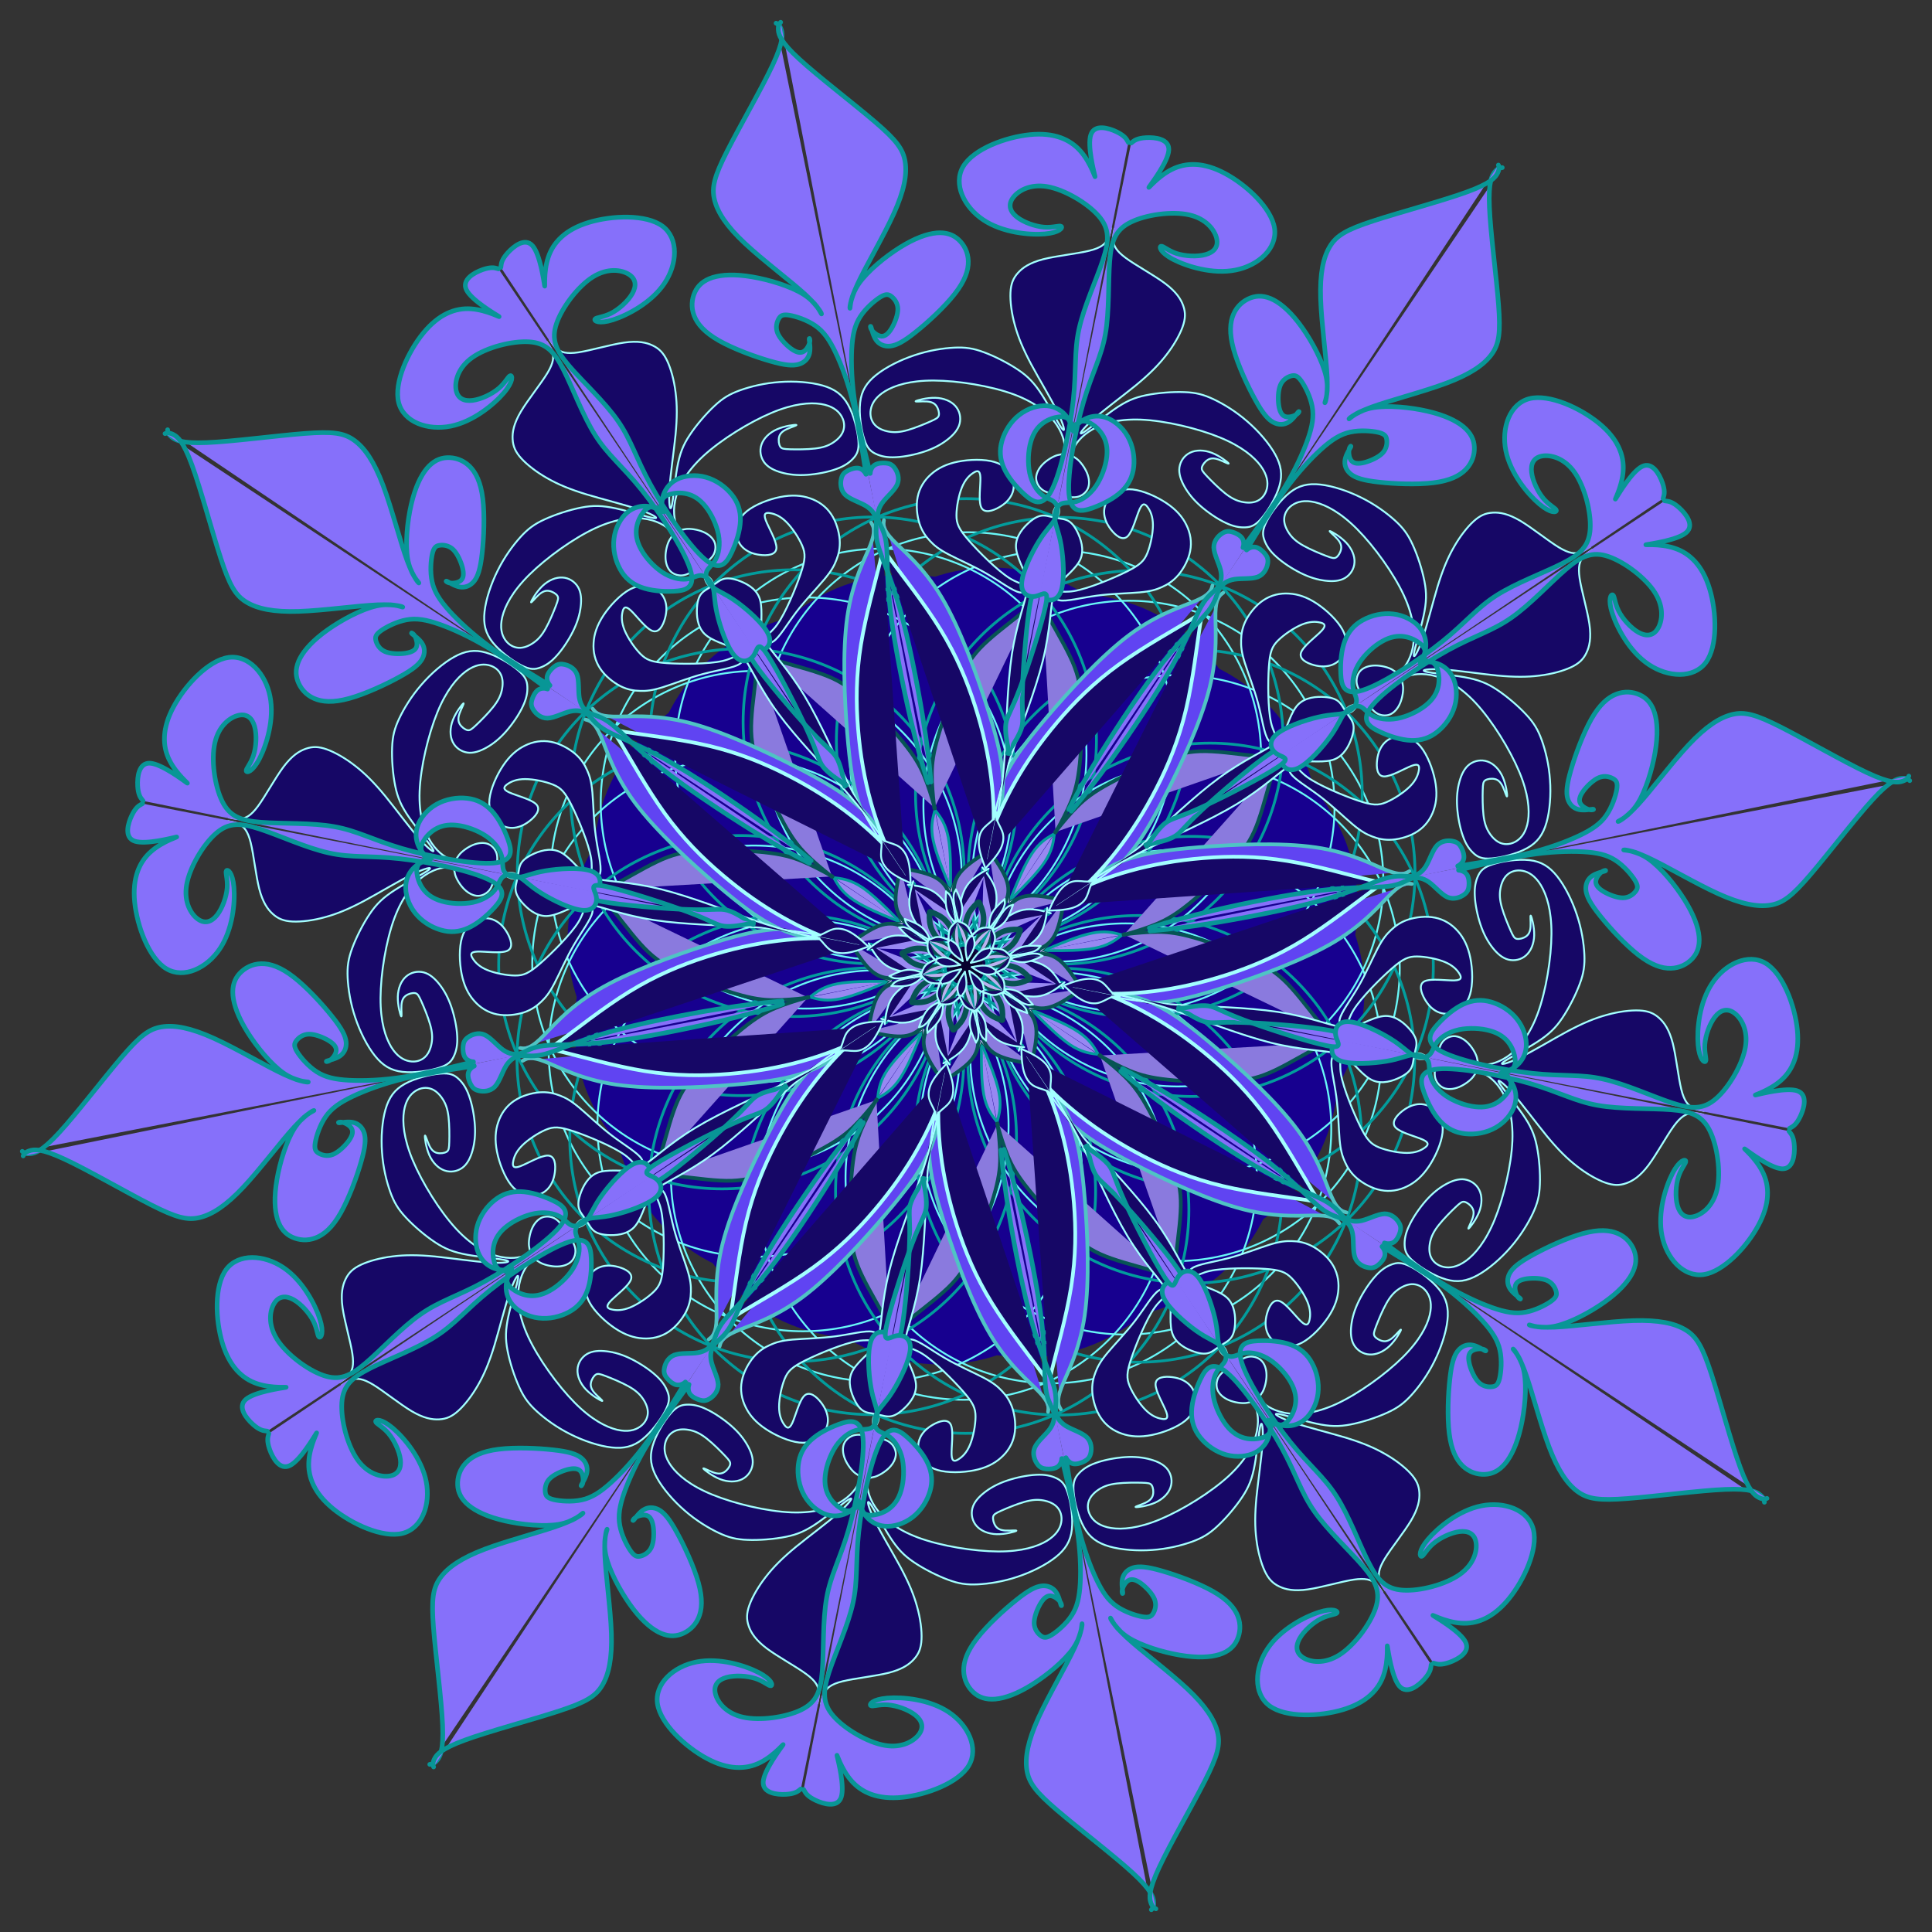 <?xml version="1.0" encoding="utf-8"?>
<!-- Generator: https://www.toybytoy.com/console/Draw-mandala -->
<svg width="527" class="boundless" height="527" viewBox="-775 -775 2077 2077" xmlns="http://www.w3.org/2000/svg" xmlns:xlink="http://www.w3.org/1999/xlink"><rect x="-775" y="-775" width="2077" height="2077" fill="#333333" stroke="none"/><style>symbol{overflow: visible;}</style><defs><symbol id="fig1"><circle cx="-64.5" cy="-227.3" r="193.6" fill="#17008f" stroke="none" stroke-width="0"></circle></symbol><symbol id="fig2"><circle cx="-2.5" cy="-42.3" r="15" fill="#130369" stroke="none" stroke-width="0"></circle></symbol><symbol id="fig3"><circle cx="12.5" cy="-22.3" r="8.1" fill="#0e034a" stroke="none" stroke-width="0"></circle></symbol><symbol id="fig4"><circle cx="-4.5" cy="-5.3" r="11" fill="#08012e" stroke="none" stroke-width="0"></circle></symbol><symbol id="fig5"><circle cx="2.5" cy="-245.3" r="221" fill="none" stroke="#68f7f7" stroke-width="2"></circle></symbol><symbol id="fig6"><circle cx="0.5" cy="-262.3" r="240.1" fill="none" stroke="#029c9c" stroke-width="3"></circle></symbol><symbol id="fig7"><path d="M-16.5,-83.3L-20.5,-92.8C-24.5,-102.3,-32.5,-121.3,-35.3,-135.3C-38.2,-149.3,-35.8,-158.3,-34.7,-162.8L-33.5,-167.3" fill="#9888f2" stroke="#029c9c" stroke-width="3" stroke-linecap="round"></path></symbol><symbol id="fig8"><path d="M-6.5,-30.3L-8.7,-37.7C-10.8,-45,-15.2,-59.7,-24,-69C-32.8,-78.3,-46.2,-82.3,-52.8,-84.3L-59.5,-86.3" fill="#9888f2" stroke="#029c9c" stroke-width="6" stroke-linecap="round"></path></symbol><symbol id="fig9"><path d="M-9.5,-27.3L-11.3,-31.3C-13.2,-35.3,-16.8,-43.3,-21.7,-48.5C-26.5,-53.7,-32.5,-56,-35.5,-57.2L-38.5,-58.3" fill="#9888f2" stroke="#075454" stroke-width="6" stroke-linecap="round"></path></symbol><symbol id="fig10"><path d="M-6.5,-6.3L-7.8,-10.7C-9.2,-15,-11.8,-23.7,-12.3,-30.5C-12.8,-37.3,-11.2,-42.3,-10.3,-44.8L-9.5,-47.3" fill="#bbb1f0" stroke="#075454" stroke-width="1" stroke-linecap="round"></path></symbol><symbol id="fig11"><path d="M-13.5,-79.3L-16.8,-83C-20.2,-86.7,-26.8,-94,-36,-97.7C-45.2,-101.3,-56.8,-101.3,-62.7,-101.3L-68.5,-101.3" fill="#bbb1f0" stroke="#075454" stroke-width="1" stroke-linecap="round"></path></symbol><symbol id="fig12"><path d="M-16.5,-65.3L-16.7,-68C-16.8,-70.7,-17.2,-76,-19.7,-81.5C-22.2,-87,-26.8,-92.7,-35.7,-96.7C-44.5,-100.7,-57.5,-103,-64,-104.2L-70.5,-105.3" fill="#8a7ade" stroke="#075454" stroke-width="4" stroke-linecap="round"></path></symbol><symbol id="fig13"><path d="M-143.5,-96.3L-149,-99.3C-154.5,-102.3,-165.5,-108.3,-176.5,-112.8C-187.5,-117.3,-198.5,-120.3,-217.5,-122.3C-236.5,-124.3,-263.5,-125.3,-283.5,-124.2C-303.5,-123,-316.5,-119.7,-332.8,-111.8C-349.2,-104,-368.8,-91.7,-381.5,-85.8C-394.2,-80,-399.8,-80.7,-402.7,-81L-405.5,-81.3" fill="#8a7ade" stroke="#075454" stroke-width="4" stroke-linecap="round"></path></symbol><symbol id="fig14"><path d="M102.5,-70.3L110.8,-74.5C119.2,-78.7,135.8,-87,148.5,-95.5C161.2,-104,169.8,-112.7,179,-124.5C188.2,-136.3,197.8,-151.3,213.8,-182.5C229.8,-213.7,252.2,-261,261.7,-298.5C271.2,-336,267.8,-363.7,268.2,-379.2C268.5,-394.7,272.5,-398,274.5,-399.7L276.5,-401.3" fill="#6044f2" stroke="#4fc4c4" stroke-width="4" stroke-linecap="round"></path></symbol><symbol id="fig15"><path d="M99.5,-65.3L101.2,-67.5C102.8,-69.7,106.2,-74,118.5,-80.5C130.8,-87,152.2,-95.7,176.2,-102.3C200.2,-109,226.8,-113.7,254.8,-116C282.8,-118.3,312.2,-118.3,345.2,-113C378.2,-107.7,414.8,-97,434.5,-92.3C454.2,-87.7,456.8,-89,458.2,-89.7L459.5,-90.3" fill="#160766" stroke="#a3ffff" stroke-width="4" stroke-linecap="round"></path></symbol><symbol id="fig16"><path d="M-59.5,-89.3L-59.7,-93.5C-59.8,-97.7,-60.2,-106,-62,-112.8C-63.8,-119.7,-67.2,-125,-71.8,-128.2C-76.5,-131.3,-82.5,-132.3,-86.3,-134C-90.2,-135.7,-91.8,-138,-92.7,-139.2L-93.5,-140.3" fill="#160766" stroke="#a3ffff" stroke-width="2" stroke-linecap="round"></path></symbol><symbol id="fig17"><path d="M-90.5,-132.3L-95.8,-140.8C-101.2,-149.3,-111.8,-166.3,-125.7,-194.5C-139.5,-222.7,-156.5,-262,-173.8,-290.7C-191.2,-319.3,-208.8,-337.3,-214,-346.2C-219.2,-355,-211.8,-354.7,-202.8,-367.3C-193.8,-380,-183.2,-405.7,-177.8,-421.5C-172.5,-437.3,-172.5,-443.3,-176,-451.7C-179.5,-460,-186.5,-470.7,-193,-477.2C-199.5,-483.7,-205.5,-486,-210.2,-486.8C-214.8,-487.7,-218.2,-487,-215.3,-479.3C-212.5,-471.7,-203.5,-457,-203.8,-449.3C-204.2,-441.7,-213.8,-441,-221.7,-442C-229.5,-443,-235.5,-445.7,-239.8,-449.8C-244.2,-454,-246.8,-459.7,-246.8,-466.7C-246.8,-473.7,-244.2,-482,-235.5,-489C-226.8,-496,-212.2,-501.7,-199.7,-504.2C-187.2,-506.7,-176.8,-506,-167.7,-502.8C-158.5,-499.7,-150.5,-494,-145,-485.8C-139.5,-477.7,-136.5,-467,-135.8,-458.3C-135.2,-449.7,-136.8,-443,-139.2,-436.8C-141.5,-430.7,-144.5,-425,-152.2,-415.8C-159.8,-406.7,-172.2,-394,-182.3,-380.7C-192.5,-367.3,-200.5,-353.3,-207,-349C-213.5,-344.7,-218.5,-350,-219.7,-360.3C-220.8,-370.7,-218.2,-386,-222.3,-396.3C-226.5,-406.7,-237.5,-412,-245.5,-414.7C-253.5,-417.3,-258.5,-417.3,-262.8,-415.3C-267.2,-413.3,-270.8,-409.3,-273.8,-408.8C-276.8,-408.3,-279.2,-411.3,-280.5,-416C-281.8,-420.7,-282.2,-427,-280.3,-431.2C-278.5,-435.3,-274.5,-437.3,-272,-441.2C-269.5,-445,-268.5,-450.7,-270.3,-455.5C-272.2,-460.3,-276.8,-464.3,-282.8,-466.8C-288.8,-469.3,-296.2,-470.3,-300.8,-469.8C-305.5,-469.3,-307.5,-467.3,-310,-471.5C-312.5,-475.7,-315.5,-486,-312.8,-499.7C-310.2,-513.3,-301.8,-530.3,-282.5,-548.2C-263.2,-566,-232.8,-584.7,-209,-594.7C-185.2,-604.7,-167.8,-606,-156,-604.2C-144.2,-602.3,-137.8,-597.3,-134.3,-591.8C-130.8,-586.3,-130.2,-580.3,-132,-575.2C-133.8,-570,-138.2,-565.7,-143.2,-562.5C-148.2,-559.3,-153.8,-557.3,-162.3,-556.3C-170.8,-555.3,-182.2,-555.3,-189,-555.5C-195.8,-555.7,-198.2,-556,-199.7,-558.3C-201.2,-560.7,-201.8,-565,-201,-568.5C-200.2,-572,-197.8,-574.7,-193,-577C-188.2,-579.3,-180.8,-581.3,-182.5,-581.7C-184.2,-582,-194.8,-580.7,-203.2,-577C-211.5,-573.3,-217.5,-567.3,-219.8,-560.7C-222.2,-554,-220.8,-546.7,-216.8,-541.3C-212.8,-536,-206.2,-532.7,-198.3,-530.5C-190.5,-528.3,-181.5,-527.3,-171,-528C-160.5,-528.7,-148.5,-531,-139.7,-534.2C-130.8,-537.3,-125.2,-541.3,-121.2,-545.7C-117.2,-550,-114.8,-554.7,-115.7,-565.2C-116.5,-575.7,-120.5,-592,-126.7,-603.2C-132.8,-614.3,-141.2,-620.3,-154,-624C-166.8,-627.7,-184.2,-629,-200.3,-627.8C-216.5,-626.7,-231.5,-623,-242.7,-619C-253.8,-615,-261.2,-610.7,-270.2,-602.3C-279.2,-594,-289.8,-581.7,-297,-570.8C-304.2,-560,-307.8,-550.7,-310.5,-535.7C-313.2,-520.7,-314.8,-500,-316.5,-494C-318.2,-488,-319.8,-496.7,-318.8,-512.7C-317.8,-528.7,-314.2,-552,-312.3,-570.7C-310.5,-589.3,-310.5,-603.3,-312.2,-616.5C-313.8,-629.7,-317.2,-642,-321.2,-650.5C-325.2,-659,-329.8,-663.7,-336.7,-667C-343.5,-670.3,-352.5,-672.3,-367.5,-670.2C-382.5,-668,-403.5,-661.7,-416.7,-659.7C-429.8,-657.7,-435.2,-660,-439,-663C-442.8,-666,-445.2,-669.7,-446.3,-671.5L-447.5,-673.3" fill="#160766" stroke="#a3ffff" stroke-width="2" stroke-linecap="round"></path></symbol><symbol id="fig18"><path d="M-14.5,-55.3L-17.3,-60C-20.2,-64.7,-25.8,-74,-33.8,-79.3C-41.8,-84.7,-52.2,-86,-57.3,-86.7L-62.5,-87.3" fill="#160766" stroke="#a3ffff" stroke-width="2" stroke-linecap="round"></path></symbol><symbol id="fig19"><path d="M-21.5,-80.3L-21.7,-76.7C-21.8,-73,-22.2,-65.7,-20.3,-59.8C-18.5,-54,-14.5,-49.7,-12.5,-47.5L-10.5,-45.3" fill="#160766" stroke="#a3ffff" stroke-width="2" stroke-linecap="round"></path></symbol><symbol id="fig20"><path d="M-10.5,-45.3L-11.2,-50.2C-11.8,-55,-13.2,-64.7,-14.8,-70.3C-16.5,-76,-18.5,-77.7,-19.5,-78.5L-20.5,-79.3" fill="#160766" stroke="#a3ffff" stroke-width="2" stroke-linecap="round"></path></symbol><symbol id="fig21"><path d="M-3.5,-5.3L-4.2,-8.5C-4.8,-11.7,-6.2,-18,-9.2,-22C-12.2,-26,-16.8,-27.7,-19.2,-28.5L-21.5,-29.3" fill="#160766" stroke="#a3ffff" stroke-width="2" stroke-linecap="round"></path></symbol><symbol id="fig22"><path d="M-17.5,-27.3L-19.7,-28.3C-21.8,-29.3,-26.2,-31.3,-30.3,-31.2C-34.5,-31,-38.5,-28.7,-40.5,-27.5L-42.5,-26.3" fill="#160766" stroke="#a3ffff" stroke-width="2" stroke-linecap="round"></path></symbol><symbol id="fig23"><path d="M110.5,-168.3L115,-176.8C119.5,-185.3,128.5,-202.3,146.3,-231C164.2,-259.7,190.8,-300,212.7,-327.7C234.5,-355.3,251.5,-370.3,260.2,-381.3C268.8,-392.3,269.2,-399.3,272,-404.8C274.8,-410.3,280.2,-414.3,288.2,-415.7C296.2,-417,306.8,-415.7,313.7,-418.3C320.5,-421,323.5,-427.7,324.3,-432.5C325.2,-437.3,323.8,-440.3,321.3,-443.3C318.8,-446.3,315.2,-449.3,311.7,-450.2C308.2,-451,304.8,-449.7,302.8,-448.2C300.8,-446.7,300.2,-445,307,-456.2C313.8,-467.3,328.2,-491.3,342.3,-510.8C356.5,-530.3,370.5,-545.3,382,-555.7C393.5,-566,402.5,-571.7,413.2,-574C423.8,-576.3,436.2,-575.3,443.2,-573.7C450.2,-572,451.8,-569.7,452.3,-565.7C452.8,-561.7,452.2,-556,447.7,-551.3C443.2,-546.7,434.8,-543,428.3,-541.3C421.8,-539.7,417.2,-540,414.5,-543C411.8,-546,411.2,-551.7,411.8,-555.2C412.5,-558.7,414.5,-560,413.5,-557.8C412.5,-555.7,408.5,-550,407.5,-544.3C406.5,-538.7,408.5,-533,413.7,-528.8C418.8,-524.7,427.2,-522,443.7,-520.2C460.2,-518.3,484.8,-517.3,502.5,-519.5C520.2,-521.7,530.8,-527,537.5,-534C544.2,-541,546.8,-549.7,546.5,-557.7C546.2,-565.7,542.8,-573,534.8,-579.7C526.8,-586.3,514.2,-592.3,495.8,-596.5C477.5,-600.7,453.5,-603,437.5,-600.2C421.5,-597.3,413.5,-589.3,412,-588.3C410.5,-587.3,415.5,-593.3,435.8,-600.8C456.2,-608.3,491.8,-617.3,517,-626.8C542.2,-636.3,556.8,-646.3,565,-657.5C573.2,-668.7,574.8,-681,572.5,-711C570.2,-741,563.8,-788.7,562.7,-816C561.5,-843.3,565.5,-850.3,568.7,-854C571.8,-857.7,574.2,-858,575.3,-858.2L576.5,-858.3" fill="#8670fa" stroke="#089696" stroke-width="5" stroke-linecap="round"></path></symbol><symbol id="fig24"><path d="M-44.5,228.7L-47.8,233.7C-51.2,238.7,-57.8,248.7,-60,256.8C-62.2,265,-59.8,271.3,-60.7,298C-61.5,324.7,-65.5,371.7,-69.2,390.7C-72.8,409.7,-76.2,400.7,-82.5,396.2C-88.8,391.7,-98.2,391.7,-102.2,403.2C-106.2,414.7,-104.8,437.7,-102.3,452.3C-99.8,467,-96.2,473.3,-95.5,480C-94.8,486.7,-97.2,493.7,-101.3,496.3C-105.5,499,-111.5,497.3,-118.5,499.3C-125.5,501.3,-133.5,507,-139.7,516C-145.8,525,-150.2,537.3,-151.3,547.3C-152.5,557.3,-150.5,565,-146.8,571C-143.2,577,-137.8,581.3,-133.5,583.7C-129.2,586,-125.8,586.3,-122.7,585C-119.5,583.7,-116.5,580.7,-114.8,578.3C-113.2,576,-112.8,574.3,-114.5,576.2C-116.2,578,-119.8,583.3,-126,587C-132.2,590.7,-140.8,592.7,-149.8,589.8C-158.8,587,-168.2,579.3,-173.8,569.3C-179.5,559.3,-181.5,547,-180.3,536.5C-179.2,526,-174.8,517.3,-167,510C-159.2,502.7,-147.8,496.7,-136.2,492.5C-124.5,488.3,-112.5,486,-110.7,507.7C-108.8,529.3,-117.2,575,-126.3,606.3C-135.5,637.7,-145.5,654.7,-149.8,679.2C-154.2,703.7,-152.8,735.7,-154.5,757.7C-156.2,779.7,-160.8,791.7,-177.2,799.7C-193.5,807.7,-221.5,811.7,-240,807.5C-258.5,803.3,-267.5,791,-269.5,782C-271.5,773,-266.5,767.3,-257.5,764.8C-248.5,762.3,-235.5,763,-226.3,766C-217.2,769,-211.8,774.3,-209.7,773.8C-207.5,773.3,-208.5,767,-223,759.5C-237.5,752,-265.5,743.3,-289.8,748.2C-314.2,753,-334.8,771.3,-331.7,793C-328.5,814.7,-301.5,839.7,-278.5,852C-255.5,864.3,-236.5,864,-221.2,856.3C-205.8,848.7,-194.2,833.7,-197,837.7C-199.8,841.7,-217.2,864.7,-218,877C-218.8,889.3,-203.2,891,-193.7,890.5C-184.2,890,-180.8,887.3,-179.2,886L-177.5,884.7" fill="#8670fa" stroke="#089696" stroke-width="5" stroke-linecap="round"></path></symbol></defs><g transform="translate(263.5, 263.5)"><g id="layer1"><use xlink:href="#fig1" transform="rotate(0)"></use><use xlink:href="#fig1" transform="rotate(22.5)"></use><use xlink:href="#fig1" transform="rotate(45)"></use><use xlink:href="#fig1" transform="rotate(67.5)"></use><use xlink:href="#fig1" transform="rotate(90)"></use><use xlink:href="#fig1" transform="rotate(112.5)"></use><use xlink:href="#fig1" transform="rotate(135)"></use><use xlink:href="#fig1" transform="rotate(157.5)"></use><use xlink:href="#fig1" transform="rotate(180)"></use><use xlink:href="#fig1" transform="rotate(202.5)"></use><use xlink:href="#fig1" transform="rotate(225)"></use><use xlink:href="#fig1" transform="rotate(247.5)"></use><use xlink:href="#fig1" transform="rotate(270)"></use><use xlink:href="#fig1" transform="rotate(292.5)"></use><use xlink:href="#fig1" transform="rotate(315)"></use><use xlink:href="#fig1" transform="rotate(337.5)"></use></g><g id="layer2"><use xlink:href="#fig2" transform="rotate(0)"></use><use xlink:href="#fig2" transform="rotate(22.5)"></use><use xlink:href="#fig2" transform="rotate(45)"></use><use xlink:href="#fig2" transform="rotate(67.5)"></use><use xlink:href="#fig2" transform="rotate(90)"></use><use xlink:href="#fig2" transform="rotate(112.5)"></use><use xlink:href="#fig2" transform="rotate(135)"></use><use xlink:href="#fig2" transform="rotate(157.5)"></use><use xlink:href="#fig2" transform="rotate(180)"></use><use xlink:href="#fig2" transform="rotate(202.5)"></use><use xlink:href="#fig2" transform="rotate(225)"></use><use xlink:href="#fig2" transform="rotate(247.5)"></use><use xlink:href="#fig2" transform="rotate(270)"></use><use xlink:href="#fig2" transform="rotate(292.5)"></use><use xlink:href="#fig2" transform="rotate(315)"></use><use xlink:href="#fig2" transform="rotate(337.5)"></use></g><g id="layer3"><use xlink:href="#fig3" transform="rotate(0)"></use><use xlink:href="#fig3" transform="rotate(22.5)"></use><use xlink:href="#fig3" transform="rotate(45)"></use><use xlink:href="#fig3" transform="rotate(67.5)"></use><use xlink:href="#fig3" transform="rotate(90)"></use><use xlink:href="#fig3" transform="rotate(112.5)"></use><use xlink:href="#fig3" transform="rotate(135)"></use><use xlink:href="#fig3" transform="rotate(157.5)"></use><use xlink:href="#fig3" transform="rotate(180)"></use><use xlink:href="#fig3" transform="rotate(202.5)"></use><use xlink:href="#fig3" transform="rotate(225)"></use><use xlink:href="#fig3" transform="rotate(247.5)"></use><use xlink:href="#fig3" transform="rotate(270)"></use><use xlink:href="#fig3" transform="rotate(292.5)"></use><use xlink:href="#fig3" transform="rotate(315)"></use><use xlink:href="#fig3" transform="rotate(337.5)"></use></g><g id="layer4"><use xlink:href="#fig4" transform="rotate(0)"></use><use xlink:href="#fig4" transform="rotate(22.5)"></use><use xlink:href="#fig4" transform="rotate(45)"></use><use xlink:href="#fig4" transform="rotate(67.5)"></use><use xlink:href="#fig4" transform="rotate(90)"></use><use xlink:href="#fig4" transform="rotate(112.5)"></use><use xlink:href="#fig4" transform="rotate(135)"></use><use xlink:href="#fig4" transform="rotate(157.5)"></use><use xlink:href="#fig4" transform="rotate(180)"></use><use xlink:href="#fig4" transform="rotate(202.5)"></use><use xlink:href="#fig4" transform="rotate(225)"></use><use xlink:href="#fig4" transform="rotate(247.5)"></use><use xlink:href="#fig4" transform="rotate(270)"></use><use xlink:href="#fig4" transform="rotate(292.5)"></use><use xlink:href="#fig4" transform="rotate(315)"></use><use xlink:href="#fig4" transform="rotate(337.5)"></use></g><g id="layer5"><use xlink:href="#fig5" transform="rotate(0)"></use><use xlink:href="#fig5" transform="rotate(22.5)"></use><use xlink:href="#fig5" transform="rotate(45)"></use><use xlink:href="#fig5" transform="rotate(67.5)"></use><use xlink:href="#fig5" transform="rotate(90)"></use><use xlink:href="#fig5" transform="rotate(112.5)"></use><use xlink:href="#fig5" transform="rotate(135)"></use><use xlink:href="#fig5" transform="rotate(157.5)"></use><use xlink:href="#fig5" transform="rotate(180)"></use><use xlink:href="#fig5" transform="rotate(202.5)"></use><use xlink:href="#fig5" transform="rotate(225)"></use><use xlink:href="#fig5" transform="rotate(247.5)"></use><use xlink:href="#fig5" transform="rotate(270)"></use><use xlink:href="#fig5" transform="rotate(292.5)"></use><use xlink:href="#fig5" transform="rotate(315)"></use><use xlink:href="#fig5" transform="rotate(337.5)"></use></g><g id="layer6"><use xlink:href="#fig6" transform="rotate(0)"></use><use xlink:href="#fig6" transform="rotate(22.5)"></use><use xlink:href="#fig6" transform="rotate(45)"></use><use xlink:href="#fig6" transform="rotate(67.5)"></use><use xlink:href="#fig6" transform="rotate(90)"></use><use xlink:href="#fig6" transform="rotate(112.5)"></use><use xlink:href="#fig6" transform="rotate(135)"></use><use xlink:href="#fig6" transform="rotate(157.5)"></use><use xlink:href="#fig6" transform="rotate(180)"></use><use xlink:href="#fig6" transform="rotate(202.5)"></use><use xlink:href="#fig6" transform="rotate(225)"></use><use xlink:href="#fig6" transform="rotate(247.5)"></use><use xlink:href="#fig6" transform="rotate(270)"></use><use xlink:href="#fig6" transform="rotate(292.5)"></use><use xlink:href="#fig6" transform="rotate(315)"></use><use xlink:href="#fig6" transform="rotate(337.5)"></use></g><g id="layer7"><use xlink:href="#fig7" transform="rotate(0)"></use><use xlink:href="#fig7" transform="rotate(22.5) scale(-1,1)"></use><use xlink:href="#fig7" transform="rotate(45)"></use><use xlink:href="#fig7" transform="rotate(67.5) scale(-1,1)"></use><use xlink:href="#fig7" transform="rotate(90)"></use><use xlink:href="#fig7" transform="rotate(112.5) scale(-1,1)"></use><use xlink:href="#fig7" transform="rotate(135)"></use><use xlink:href="#fig7" transform="rotate(157.5) scale(-1,1)"></use><use xlink:href="#fig7" transform="rotate(180)"></use><use xlink:href="#fig7" transform="rotate(202.5) scale(-1,1)"></use><use xlink:href="#fig7" transform="rotate(225)"></use><use xlink:href="#fig7" transform="rotate(247.5) scale(-1,1)"></use><use xlink:href="#fig7" transform="rotate(270)"></use><use xlink:href="#fig7" transform="rotate(292.5) scale(-1,1)"></use><use xlink:href="#fig7" transform="rotate(315)"></use><use xlink:href="#fig7" transform="rotate(337.5) scale(-1,1)"></use></g><g id="layer8"><use xlink:href="#fig8" transform="rotate(0)"></use><use xlink:href="#fig8" transform="rotate(22.5) scale(-1,1)"></use><use xlink:href="#fig8" transform="rotate(45)"></use><use xlink:href="#fig8" transform="rotate(67.5) scale(-1,1)"></use><use xlink:href="#fig8" transform="rotate(90)"></use><use xlink:href="#fig8" transform="rotate(112.5) scale(-1,1)"></use><use xlink:href="#fig8" transform="rotate(135)"></use><use xlink:href="#fig8" transform="rotate(157.5) scale(-1,1)"></use><use xlink:href="#fig8" transform="rotate(180)"></use><use xlink:href="#fig8" transform="rotate(202.5) scale(-1,1)"></use><use xlink:href="#fig8" transform="rotate(225)"></use><use xlink:href="#fig8" transform="rotate(247.5) scale(-1,1)"></use><use xlink:href="#fig8" transform="rotate(270)"></use><use xlink:href="#fig8" transform="rotate(292.5) scale(-1,1)"></use><use xlink:href="#fig8" transform="rotate(315)"></use><use xlink:href="#fig8" transform="rotate(337.5) scale(-1,1)"></use></g><g id="layer9"><use xlink:href="#fig9" transform="rotate(0)"></use><use xlink:href="#fig9" transform="rotate(22.5) scale(-1,1)"></use><use xlink:href="#fig9" transform="rotate(45)"></use><use xlink:href="#fig9" transform="rotate(67.5) scale(-1,1)"></use><use xlink:href="#fig9" transform="rotate(90)"></use><use xlink:href="#fig9" transform="rotate(112.5) scale(-1,1)"></use><use xlink:href="#fig9" transform="rotate(135)"></use><use xlink:href="#fig9" transform="rotate(157.5) scale(-1,1)"></use><use xlink:href="#fig9" transform="rotate(180)"></use><use xlink:href="#fig9" transform="rotate(202.5) scale(-1,1)"></use><use xlink:href="#fig9" transform="rotate(225)"></use><use xlink:href="#fig9" transform="rotate(247.5) scale(-1,1)"></use><use xlink:href="#fig9" transform="rotate(270)"></use><use xlink:href="#fig9" transform="rotate(292.5) scale(-1,1)"></use><use xlink:href="#fig9" transform="rotate(315)"></use><use xlink:href="#fig9" transform="rotate(337.5) scale(-1,1)"></use></g><g id="layer10"><use xlink:href="#fig10" transform="rotate(0)"></use><use xlink:href="#fig10" transform="rotate(22.5) scale(-1,1)"></use><use xlink:href="#fig10" transform="rotate(45)"></use><use xlink:href="#fig10" transform="rotate(67.5) scale(-1,1)"></use><use xlink:href="#fig10" transform="rotate(90)"></use><use xlink:href="#fig10" transform="rotate(112.5) scale(-1,1)"></use><use xlink:href="#fig10" transform="rotate(135)"></use><use xlink:href="#fig10" transform="rotate(157.5) scale(-1,1)"></use><use xlink:href="#fig10" transform="rotate(180)"></use><use xlink:href="#fig10" transform="rotate(202.5) scale(-1,1)"></use><use xlink:href="#fig10" transform="rotate(225)"></use><use xlink:href="#fig10" transform="rotate(247.5) scale(-1,1)"></use><use xlink:href="#fig10" transform="rotate(270)"></use><use xlink:href="#fig10" transform="rotate(292.5) scale(-1,1)"></use><use xlink:href="#fig10" transform="rotate(315)"></use><use xlink:href="#fig10" transform="rotate(337.5) scale(-1,1)"></use></g><g id="layer11"><use xlink:href="#fig11" transform="rotate(0)"></use><use xlink:href="#fig11" transform="rotate(22.5) scale(-1,1)"></use><use xlink:href="#fig11" transform="rotate(45)"></use><use xlink:href="#fig11" transform="rotate(67.5) scale(-1,1)"></use><use xlink:href="#fig11" transform="rotate(90)"></use><use xlink:href="#fig11" transform="rotate(112.5) scale(-1,1)"></use><use xlink:href="#fig11" transform="rotate(135)"></use><use xlink:href="#fig11" transform="rotate(157.5) scale(-1,1)"></use><use xlink:href="#fig11" transform="rotate(180)"></use><use xlink:href="#fig11" transform="rotate(202.5) scale(-1,1)"></use><use xlink:href="#fig11" transform="rotate(225)"></use><use xlink:href="#fig11" transform="rotate(247.5) scale(-1,1)"></use><use xlink:href="#fig11" transform="rotate(270)"></use><use xlink:href="#fig11" transform="rotate(292.5) scale(-1,1)"></use><use xlink:href="#fig11" transform="rotate(315)"></use><use xlink:href="#fig11" transform="rotate(337.5) scale(-1,1)"></use></g><g id="layer12"><use xlink:href="#fig12" transform="rotate(0)"></use><use xlink:href="#fig12" transform="rotate(22.5) scale(-1,1)"></use><use xlink:href="#fig12" transform="rotate(45)"></use><use xlink:href="#fig12" transform="rotate(67.5) scale(-1,1)"></use><use xlink:href="#fig12" transform="rotate(90)"></use><use xlink:href="#fig12" transform="rotate(112.5) scale(-1,1)"></use><use xlink:href="#fig12" transform="rotate(135)"></use><use xlink:href="#fig12" transform="rotate(157.5) scale(-1,1)"></use><use xlink:href="#fig12" transform="rotate(180)"></use><use xlink:href="#fig12" transform="rotate(202.5) scale(-1,1)"></use><use xlink:href="#fig12" transform="rotate(225)"></use><use xlink:href="#fig12" transform="rotate(247.5) scale(-1,1)"></use><use xlink:href="#fig12" transform="rotate(270)"></use><use xlink:href="#fig12" transform="rotate(292.5) scale(-1,1)"></use><use xlink:href="#fig12" transform="rotate(315)"></use><use xlink:href="#fig12" transform="rotate(337.5) scale(-1,1)"></use></g><g id="layer13"><use xlink:href="#fig13" transform="rotate(0)"></use><use xlink:href="#fig13" transform="rotate(22.5) scale(-1,1)"></use><use xlink:href="#fig13" transform="rotate(45)"></use><use xlink:href="#fig13" transform="rotate(67.5) scale(-1,1)"></use><use xlink:href="#fig13" transform="rotate(90)"></use><use xlink:href="#fig13" transform="rotate(112.5) scale(-1,1)"></use><use xlink:href="#fig13" transform="rotate(135)"></use><use xlink:href="#fig13" transform="rotate(157.5) scale(-1,1)"></use><use xlink:href="#fig13" transform="rotate(180)"></use><use xlink:href="#fig13" transform="rotate(202.5) scale(-1,1)"></use><use xlink:href="#fig13" transform="rotate(225)"></use><use xlink:href="#fig13" transform="rotate(247.5) scale(-1,1)"></use><use xlink:href="#fig13" transform="rotate(270)"></use><use xlink:href="#fig13" transform="rotate(292.5) scale(-1,1)"></use><use xlink:href="#fig13" transform="rotate(315)"></use><use xlink:href="#fig13" transform="rotate(337.5) scale(-1,1)"></use></g><g id="layer14"><use xlink:href="#fig14" transform="rotate(0)"></use><use xlink:href="#fig14" transform="rotate(22.5) scale(-1,1)"></use><use xlink:href="#fig14" transform="rotate(45)"></use><use xlink:href="#fig14" transform="rotate(67.5) scale(-1,1)"></use><use xlink:href="#fig14" transform="rotate(90)"></use><use xlink:href="#fig14" transform="rotate(112.5) scale(-1,1)"></use><use xlink:href="#fig14" transform="rotate(135)"></use><use xlink:href="#fig14" transform="rotate(157.5) scale(-1,1)"></use><use xlink:href="#fig14" transform="rotate(180)"></use><use xlink:href="#fig14" transform="rotate(202.5) scale(-1,1)"></use><use xlink:href="#fig14" transform="rotate(225)"></use><use xlink:href="#fig14" transform="rotate(247.5) scale(-1,1)"></use><use xlink:href="#fig14" transform="rotate(270)"></use><use xlink:href="#fig14" transform="rotate(292.5) scale(-1,1)"></use><use xlink:href="#fig14" transform="rotate(315)"></use><use xlink:href="#fig14" transform="rotate(337.5) scale(-1,1)"></use></g><g id="layer15"><use xlink:href="#fig15" transform="rotate(0)"></use><use xlink:href="#fig15" transform="rotate(22.5) scale(-1,1)"></use><use xlink:href="#fig15" transform="rotate(45)"></use><use xlink:href="#fig15" transform="rotate(67.5) scale(-1,1)"></use><use xlink:href="#fig15" transform="rotate(90)"></use><use xlink:href="#fig15" transform="rotate(112.5) scale(-1,1)"></use><use xlink:href="#fig15" transform="rotate(135)"></use><use xlink:href="#fig15" transform="rotate(157.5) scale(-1,1)"></use><use xlink:href="#fig15" transform="rotate(180)"></use><use xlink:href="#fig15" transform="rotate(202.5) scale(-1,1)"></use><use xlink:href="#fig15" transform="rotate(225)"></use><use xlink:href="#fig15" transform="rotate(247.5) scale(-1,1)"></use><use xlink:href="#fig15" transform="rotate(270)"></use><use xlink:href="#fig15" transform="rotate(292.5) scale(-1,1)"></use><use xlink:href="#fig15" transform="rotate(315)"></use><use xlink:href="#fig15" transform="rotate(337.5) scale(-1,1)"></use></g><g id="layer16"><use xlink:href="#fig16" transform="rotate(0)"></use><use xlink:href="#fig16" transform="rotate(22.5) scale(-1,1)"></use><use xlink:href="#fig16" transform="rotate(45)"></use><use xlink:href="#fig16" transform="rotate(67.5) scale(-1,1)"></use><use xlink:href="#fig16" transform="rotate(90)"></use><use xlink:href="#fig16" transform="rotate(112.5) scale(-1,1)"></use><use xlink:href="#fig16" transform="rotate(135)"></use><use xlink:href="#fig16" transform="rotate(157.5) scale(-1,1)"></use><use xlink:href="#fig16" transform="rotate(180)"></use><use xlink:href="#fig16" transform="rotate(202.5) scale(-1,1)"></use><use xlink:href="#fig16" transform="rotate(225)"></use><use xlink:href="#fig16" transform="rotate(247.5) scale(-1,1)"></use><use xlink:href="#fig16" transform="rotate(270)"></use><use xlink:href="#fig16" transform="rotate(292.5) scale(-1,1)"></use><use xlink:href="#fig16" transform="rotate(315)"></use><use xlink:href="#fig16" transform="rotate(337.5) scale(-1,1)"></use></g><g id="layer17"><use xlink:href="#fig17" transform="rotate(0)"></use><use xlink:href="#fig17" transform="rotate(22.5) scale(-1,1)"></use><use xlink:href="#fig17" transform="rotate(45)"></use><use xlink:href="#fig17" transform="rotate(67.5) scale(-1,1)"></use><use xlink:href="#fig17" transform="rotate(90)"></use><use xlink:href="#fig17" transform="rotate(112.5) scale(-1,1)"></use><use xlink:href="#fig17" transform="rotate(135)"></use><use xlink:href="#fig17" transform="rotate(157.5) scale(-1,1)"></use><use xlink:href="#fig17" transform="rotate(180)"></use><use xlink:href="#fig17" transform="rotate(202.5) scale(-1,1)"></use><use xlink:href="#fig17" transform="rotate(225)"></use><use xlink:href="#fig17" transform="rotate(247.5) scale(-1,1)"></use><use xlink:href="#fig17" transform="rotate(270)"></use><use xlink:href="#fig17" transform="rotate(292.5) scale(-1,1)"></use><use xlink:href="#fig17" transform="rotate(315)"></use><use xlink:href="#fig17" transform="rotate(337.5) scale(-1,1)"></use></g><g id="layer18"><use xlink:href="#fig18" transform="rotate(0)"></use><use xlink:href="#fig18" transform="rotate(22.5) scale(-1,1)"></use><use xlink:href="#fig18" transform="rotate(45)"></use><use xlink:href="#fig18" transform="rotate(67.5) scale(-1,1)"></use><use xlink:href="#fig18" transform="rotate(90)"></use><use xlink:href="#fig18" transform="rotate(112.5) scale(-1,1)"></use><use xlink:href="#fig18" transform="rotate(135)"></use><use xlink:href="#fig18" transform="rotate(157.5) scale(-1,1)"></use><use xlink:href="#fig18" transform="rotate(180)"></use><use xlink:href="#fig18" transform="rotate(202.5) scale(-1,1)"></use><use xlink:href="#fig18" transform="rotate(225)"></use><use xlink:href="#fig18" transform="rotate(247.5) scale(-1,1)"></use><use xlink:href="#fig18" transform="rotate(270)"></use><use xlink:href="#fig18" transform="rotate(292.5) scale(-1,1)"></use><use xlink:href="#fig18" transform="rotate(315)"></use><use xlink:href="#fig18" transform="rotate(337.5) scale(-1,1)"></use></g><g id="layer19"><use xlink:href="#fig19" transform="rotate(0)"></use><use xlink:href="#fig19" transform="rotate(22.5) scale(-1,1)"></use><use xlink:href="#fig19" transform="rotate(45)"></use><use xlink:href="#fig19" transform="rotate(67.5) scale(-1,1)"></use><use xlink:href="#fig19" transform="rotate(90)"></use><use xlink:href="#fig19" transform="rotate(112.5) scale(-1,1)"></use><use xlink:href="#fig19" transform="rotate(135)"></use><use xlink:href="#fig19" transform="rotate(157.5) scale(-1,1)"></use><use xlink:href="#fig19" transform="rotate(180)"></use><use xlink:href="#fig19" transform="rotate(202.5) scale(-1,1)"></use><use xlink:href="#fig19" transform="rotate(225)"></use><use xlink:href="#fig19" transform="rotate(247.5) scale(-1,1)"></use><use xlink:href="#fig19" transform="rotate(270)"></use><use xlink:href="#fig19" transform="rotate(292.5) scale(-1,1)"></use><use xlink:href="#fig19" transform="rotate(315)"></use><use xlink:href="#fig19" transform="rotate(337.5) scale(-1,1)"></use></g><g id="layer20"><use xlink:href="#fig20" transform="rotate(0)"></use><use xlink:href="#fig20" transform="rotate(22.5) scale(-1,1)"></use><use xlink:href="#fig20" transform="rotate(45)"></use><use xlink:href="#fig20" transform="rotate(67.5) scale(-1,1)"></use><use xlink:href="#fig20" transform="rotate(90)"></use><use xlink:href="#fig20" transform="rotate(112.5) scale(-1,1)"></use><use xlink:href="#fig20" transform="rotate(135)"></use><use xlink:href="#fig20" transform="rotate(157.5) scale(-1,1)"></use><use xlink:href="#fig20" transform="rotate(180)"></use><use xlink:href="#fig20" transform="rotate(202.5) scale(-1,1)"></use><use xlink:href="#fig20" transform="rotate(225)"></use><use xlink:href="#fig20" transform="rotate(247.5) scale(-1,1)"></use><use xlink:href="#fig20" transform="rotate(270)"></use><use xlink:href="#fig20" transform="rotate(292.5) scale(-1,1)"></use><use xlink:href="#fig20" transform="rotate(315)"></use><use xlink:href="#fig20" transform="rotate(337.5) scale(-1,1)"></use></g><g id="layer21"><use xlink:href="#fig21" transform="rotate(0)"></use><use xlink:href="#fig21" transform="rotate(22.5) scale(-1,1)"></use><use xlink:href="#fig21" transform="rotate(45)"></use><use xlink:href="#fig21" transform="rotate(67.5) scale(-1,1)"></use><use xlink:href="#fig21" transform="rotate(90)"></use><use xlink:href="#fig21" transform="rotate(112.5) scale(-1,1)"></use><use xlink:href="#fig21" transform="rotate(135)"></use><use xlink:href="#fig21" transform="rotate(157.5) scale(-1,1)"></use><use xlink:href="#fig21" transform="rotate(180)"></use><use xlink:href="#fig21" transform="rotate(202.5) scale(-1,1)"></use><use xlink:href="#fig21" transform="rotate(225)"></use><use xlink:href="#fig21" transform="rotate(247.5) scale(-1,1)"></use><use xlink:href="#fig21" transform="rotate(270)"></use><use xlink:href="#fig21" transform="rotate(292.5) scale(-1,1)"></use><use xlink:href="#fig21" transform="rotate(315)"></use><use xlink:href="#fig21" transform="rotate(337.5) scale(-1,1)"></use></g><g id="layer22"><use xlink:href="#fig22" transform="rotate(0)"></use><use xlink:href="#fig22" transform="rotate(22.5) scale(-1,1)"></use><use xlink:href="#fig22" transform="rotate(45)"></use><use xlink:href="#fig22" transform="rotate(67.5) scale(-1,1)"></use><use xlink:href="#fig22" transform="rotate(90)"></use><use xlink:href="#fig22" transform="rotate(112.5) scale(-1,1)"></use><use xlink:href="#fig22" transform="rotate(135)"></use><use xlink:href="#fig22" transform="rotate(157.5) scale(-1,1)"></use><use xlink:href="#fig22" transform="rotate(180)"></use><use xlink:href="#fig22" transform="rotate(202.5) scale(-1,1)"></use><use xlink:href="#fig22" transform="rotate(225)"></use><use xlink:href="#fig22" transform="rotate(247.5) scale(-1,1)"></use><use xlink:href="#fig22" transform="rotate(270)"></use><use xlink:href="#fig22" transform="rotate(292.5) scale(-1,1)"></use><use xlink:href="#fig22" transform="rotate(315)"></use><use xlink:href="#fig22" transform="rotate(337.5) scale(-1,1)"></use></g><g id="layer23"><use xlink:href="#fig23" transform="rotate(0)"></use><use xlink:href="#fig23" transform="rotate(22.5) scale(-1,1)"></use><use xlink:href="#fig23" transform="rotate(45)"></use><use xlink:href="#fig23" transform="rotate(67.5) scale(-1,1)"></use><use xlink:href="#fig23" transform="rotate(90)"></use><use xlink:href="#fig23" transform="rotate(112.5) scale(-1,1)"></use><use xlink:href="#fig23" transform="rotate(135)"></use><use xlink:href="#fig23" transform="rotate(157.5) scale(-1,1)"></use><use xlink:href="#fig23" transform="rotate(180)"></use><use xlink:href="#fig23" transform="rotate(202.5) scale(-1,1)"></use><use xlink:href="#fig23" transform="rotate(225)"></use><use xlink:href="#fig23" transform="rotate(247.5) scale(-1,1)"></use><use xlink:href="#fig23" transform="rotate(270)"></use><use xlink:href="#fig23" transform="rotate(292.5) scale(-1,1)"></use><use xlink:href="#fig23" transform="rotate(315)"></use><use xlink:href="#fig23" transform="rotate(337.5) scale(-1,1)"></use></g><g id="layer24"><use xlink:href="#fig24" transform="rotate(0)"></use><use xlink:href="#fig24" transform="rotate(22.5) scale(-1,1)"></use><use xlink:href="#fig24" transform="rotate(45)"></use><use xlink:href="#fig24" transform="rotate(67.5) scale(-1,1)"></use><use xlink:href="#fig24" transform="rotate(90)"></use><use xlink:href="#fig24" transform="rotate(112.5) scale(-1,1)"></use><use xlink:href="#fig24" transform="rotate(135)"></use><use xlink:href="#fig24" transform="rotate(157.5) scale(-1,1)"></use><use xlink:href="#fig24" transform="rotate(180)"></use><use xlink:href="#fig24" transform="rotate(202.5) scale(-1,1)"></use><use xlink:href="#fig24" transform="rotate(225)"></use><use xlink:href="#fig24" transform="rotate(247.5) scale(-1,1)"></use><use xlink:href="#fig24" transform="rotate(270)"></use><use xlink:href="#fig24" transform="rotate(292.5) scale(-1,1)"></use><use xlink:href="#fig24" transform="rotate(315)"></use><use xlink:href="#fig24" transform="rotate(337.5) scale(-1,1)"></use></g></g></svg>